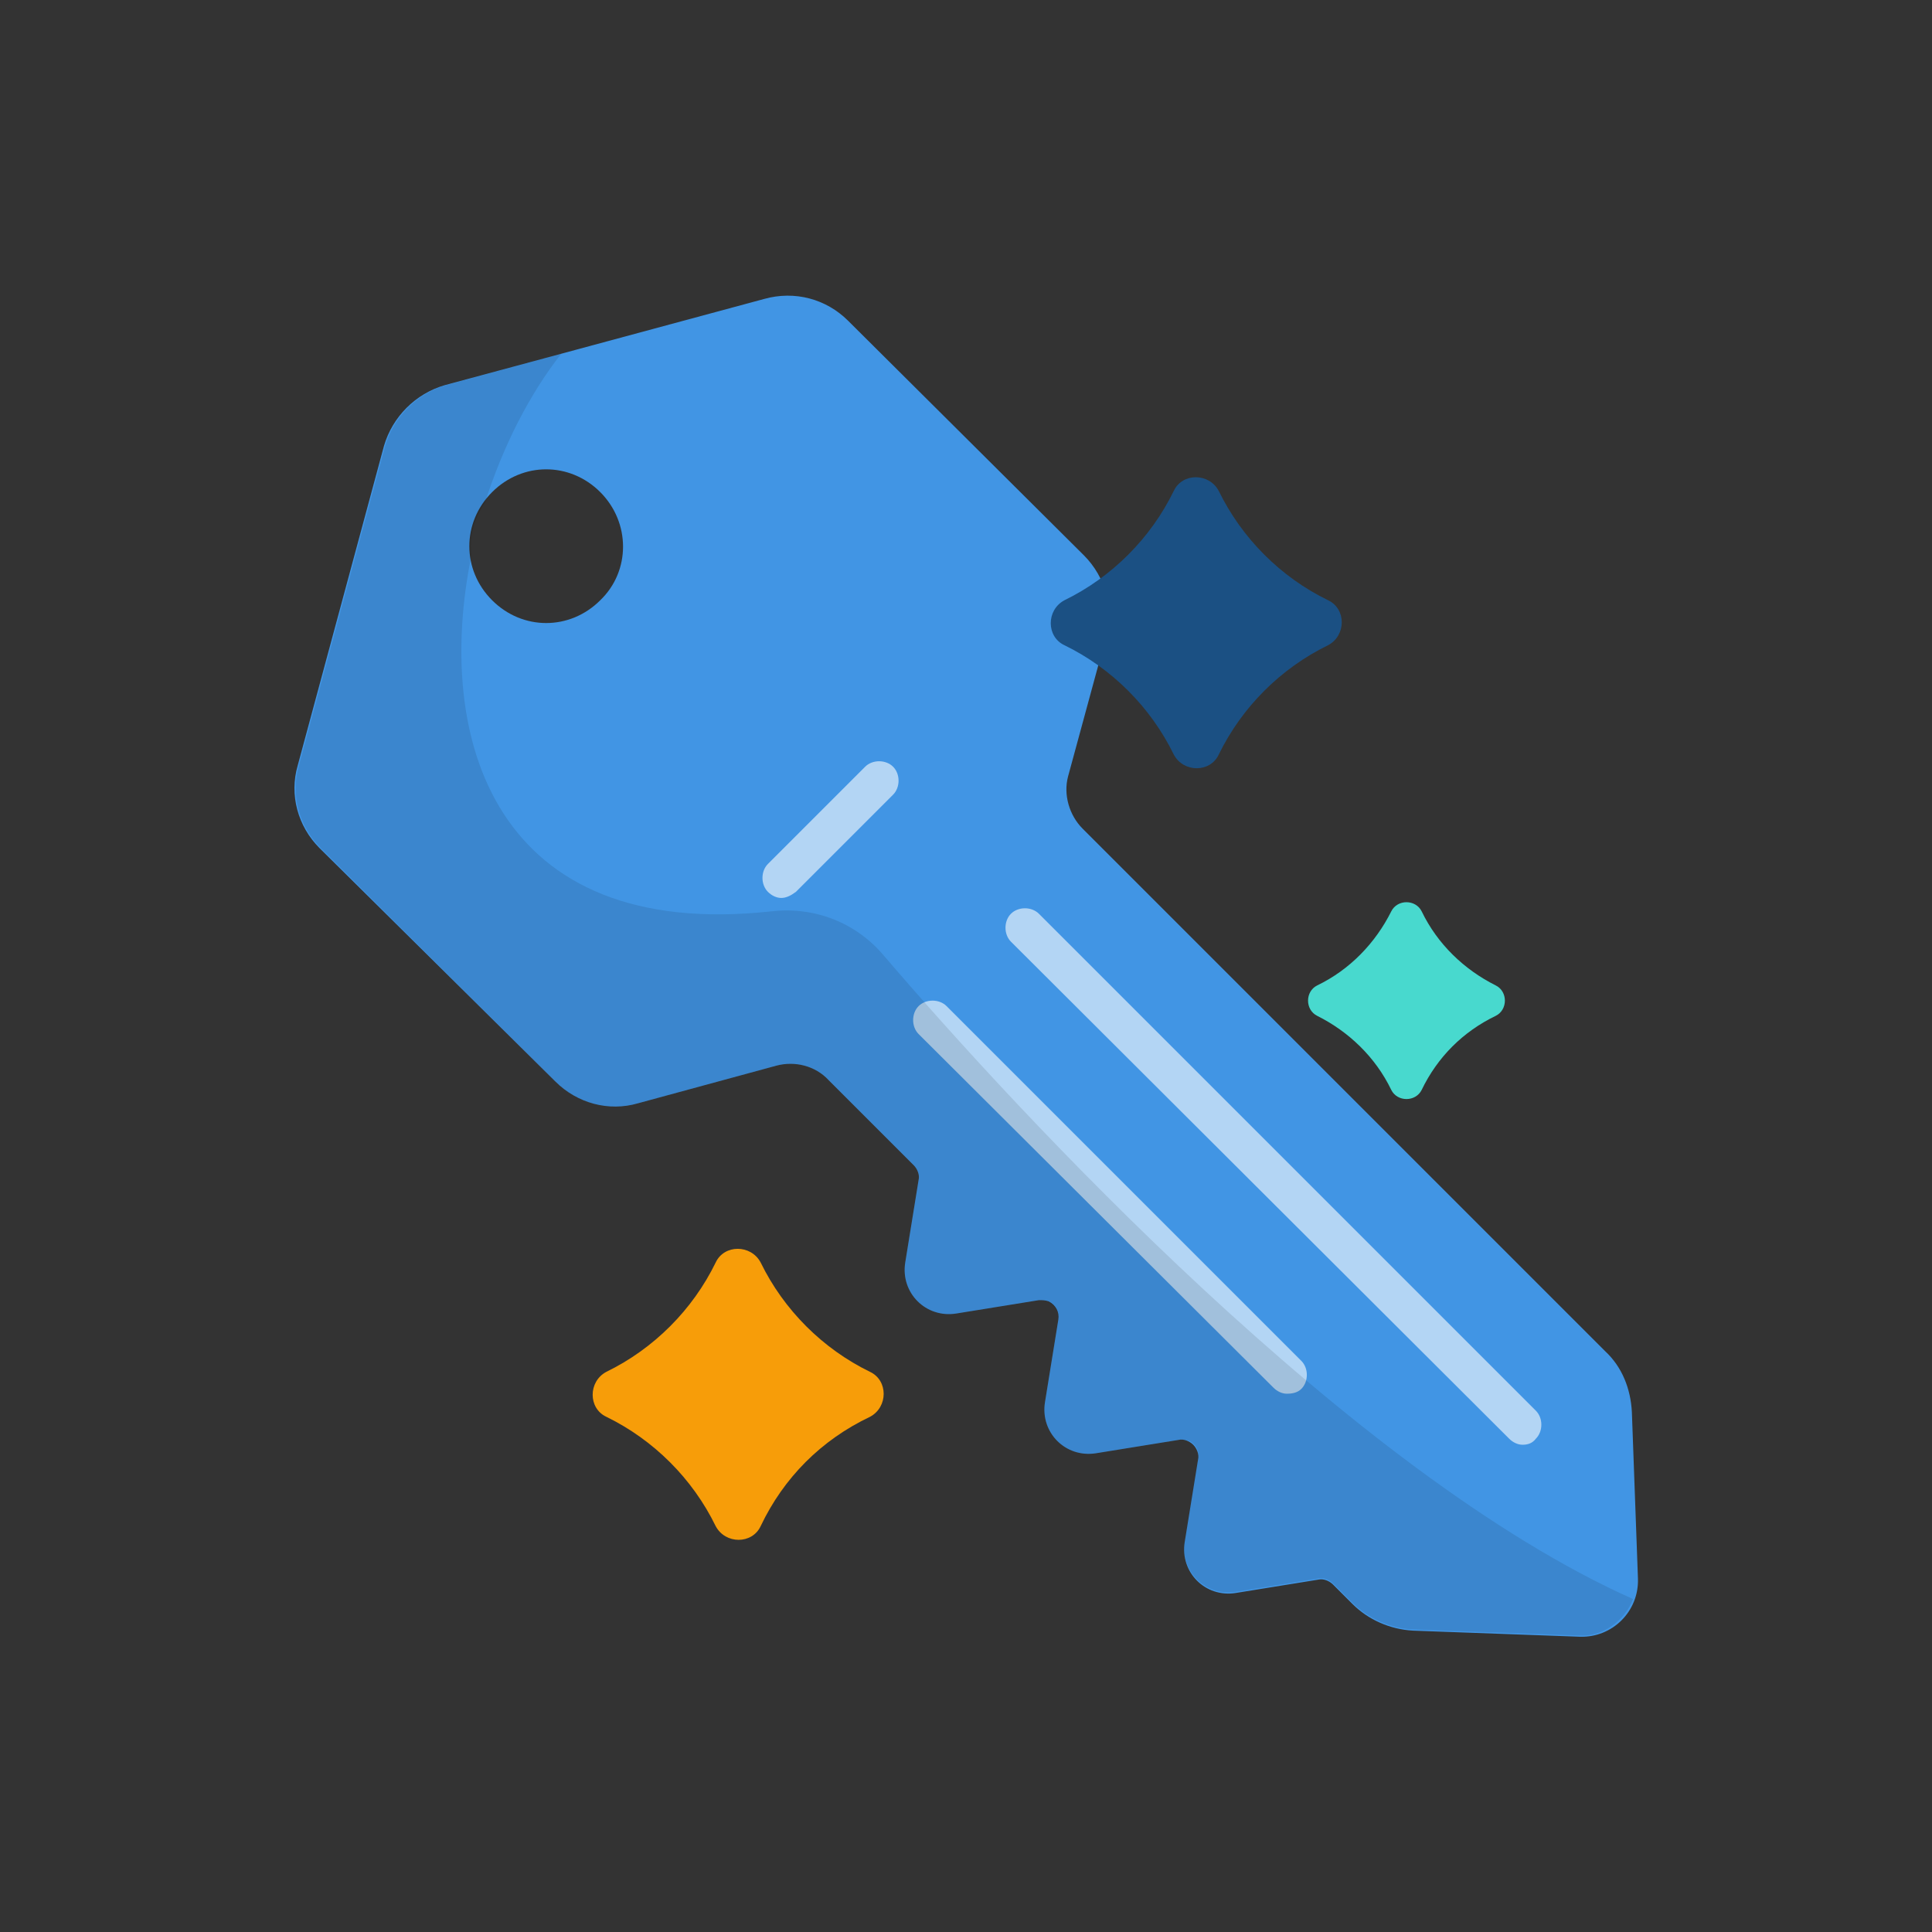 <?xml version="1.0" encoding="utf-8"?>
<!-- Generator: Adobe Illustrator 19.1.0, SVG Export Plug-In . SVG Version: 6.00 Build 0)  -->
<svg version="1.1" xmlns="http://www.w3.org/2000/svg" xmlns:xlink="http://www.w3.org/1999/xlink" x="0px" y="0px"
	 viewBox="0 0 159 159" style="enable-background:new 0 0 159 159;" xml:space="preserve">
<rect x="0" y="0" width="159" height="159" fill="#333333" stroke="none"/>
<style type="text/css">
	.st0{display:none;fill:none;stroke:#FFFFFF;stroke-miterlimit:10;}
	.st1{display:none;}
	.st2{display:inline;fill:#A2C72A;}
	.st3{display:inline;}
	.st4{fill:#F2F2F2;}
	.st5{fill:#A2C72A;}
	.st6{fill:#FFFFFF;}
	.st7{display:none;opacity:0.85;}
	.st8{display:none;opacity:0.8;}
	.st9{display:inline;fill:#443536;}
	.st10{display:inline;fill:none;stroke:#443536;stroke-miterlimit:10;}
	.st11{display:none;fill:#443536;}
	.st12{fill:#443536;}
	.st13{display:inline;fill:none;stroke:#443536;stroke-width:1.217;stroke-miterlimit:10;}
	.st14{fill:#088ADA;}
	.st15{opacity:0.7;}
	.st16{display:none;opacity:0.43;}
	.st17{fill:#1B5083;}
	.st18{clip-path:url(#XMLID_2_);}
	.st19{clip-path:url(#XMLID_3_);}
	.st20{display:inline;fill:#1B5083;}
	.st21{display:none;opacity:0.39;fill:#1B5083;}
	.st22{fill:#4195E4;}
	.st23{fill:#F7F7F7;}
	.st24{fill:#F79D09;}
	.st25{fill:#48D9CE;}
	.st26{opacity:0.6;enable-background:new    ;}
	.st27{opacity:0.1;enable-background:new    ;}
	.st28{fill:#F9BA48;}
	.st29{fill:none;}
</style>
<g id="Layer_1">
</g>
<g id="Layer_4">
</g>
<g id="Layer_3">
	<g class="st1">
		<rect x="-548.2" y="-565.9" class="st2" width="783" height="619.8"/>
	</g>
	<g>
		<g>
			<g>
				<path class="st22" d="M62.9,24.6l-26.3,7.1c-2.4,0.7-4.3,2.6-5,5l-7.1,26.3c-0.7,2.4,0,5,1.8,6.8L45.7,89
					c1.8,1.8,4.4,2.5,6.8,1.8l11.4-3.1c1.5-0.4,3.2,0,4.3,1.2l7,7c0.3,0.3,0.5,0.8,0.4,1.2l-1.1,6.8c-0.4,2.5,1.7,4.6,4.2,4.2
					l6.8-1.1c0.3,0,0.5,0,0.8,0.1c0.6,0.3,0.9,0.9,0.8,1.5l-1.1,6.8c-0.4,2.5,1.7,4.6,4.2,4.2l6.8-1.1c0.4-0.1,0.9,0.1,1.2,0.4l0,0
					c0.3,0.3,0.5,0.8,0.4,1.2l-1.1,6.8c-0.4,2.5,1.7,4.6,4.2,4.2l6.8-1.1c0.4-0.1,0.9,0.1,1.2,0.4l1.6,1.6c1.3,1.3,3.1,2.1,5,2.2
					l13.7,0.5c2.7,0.1,4.9-2.1,4.8-4.8l-0.5-13.7c-0.1-1.9-0.8-3.7-2.2-5l-43-43c-1.1-1.1-1.6-2.8-1.2-4.3l3.1-11.4
					c0.7-2.4,0-5-1.8-6.8L69.8,26.4C68,24.6,65.4,23.9,62.9,24.6z M49.4,49.4c-2.5,2.5-6.4,2.5-8.9,0c-2.5-2.5-2.5-6.4,0-8.9
					c2.5-2.5,6.4-2.5,8.9,0C51.9,43,51.9,47,49.4,49.4z"/>
			</g>
		</g>
		<g class="st26">
			<path class="st6" d="M125.3,118.9c-0.4,0-0.8-0.2-1.1-0.5L83.2,77.5c-0.6-0.6-0.6-1.7,0-2.3c0.6-0.6,1.7-0.6,2.3,0l40.9,40.9
				c0.6,0.6,0.6,1.7,0,2.3C126.1,118.8,125.7,118.9,125.3,118.9z"/>
		</g>
		<g class="st26">
			<path class="st6" d="M105.9,114.7c-0.4,0-0.8-0.2-1.1-0.5L75.6,85.1c-0.6-0.6-0.6-1.7,0-2.3c0.6-0.6,1.7-0.6,2.3,0l29.2,29.2
				c0.6,0.6,0.6,1.7,0,2.3C106.8,114.6,106.4,114.7,105.9,114.7z"/>
		</g>
		<g class="st27">
			<path d="M134.4,131.6c-23.1-10.3-50.5-39.9-61.7-53c-2.3-2.7-5.7-4-9.2-3.6c-22.8,2.5-27.8-14.2-24.7-29.3
				c-0.2-1.5,0.2-3,1.1-4.3c1.5-4.7,3.7-9,6.3-12.3l-9.5,2.6c-2.4,0.7-4.3,2.6-5,5l-7.1,26.3c-0.7,2.4,0,5,1.8,6.8L45.7,89
				c1.8,1.8,4.4,2.5,6.8,1.8l11.4-3.1c1.5-0.4,3.2,0,4.3,1.2l7,7c0.3,0.3,0.5,0.8,0.4,1.2l-1.1,6.8c-0.4,2.5,1.7,4.6,4.2,4.2
				l6.8-1.1c0.2,0,0.5,0,0.7,0.1c0.6,0.3,1,0.9,0.9,1.5l-1.1,6.8c-0.4,2.5,1.7,4.6,4.2,4.2l6.8-1.1c0.3,0,0.6,0,0.9,0.1
				c0.6,0.3,0.8,0.9,0.7,1.4l-1.1,6.8c-0.4,2.5,1.7,4.6,4.2,4.2l6.8-1.1c0.4-0.1,0.9,0.1,1.2,0.4l1.6,1.6c1.3,1.3,3.1,2.1,5,2.2
				l13.7,0.5C131.9,134.7,133.7,133.4,134.4,131.6z"/>
		</g>
		<g class="st26">
			<path class="st6" d="M64.3,73.9c-0.4,0-0.8-0.2-1.1-0.5c-0.6-0.6-0.6-1.7,0-2.3l8-8c0.6-0.6,1.7-0.6,2.3,0c0.6,0.6,0.6,1.7,0,2.3
				l-8,8C65.1,73.7,64.7,73.9,64.3,73.9z"/>
		</g>
		<g>
			<path class="st17" d="M100.3,62.1L100.3,62.1c-0.7,1.5-2.9,1.5-3.7,0l0,0c-1.9-3.9-5.1-7.1-9-9l0,0c-1.5-0.7-1.5-2.9,0-3.7l0,0
				c3.9-1.9,7.1-5.1,9-9l0,0c0.7-1.5,2.9-1.5,3.7,0l0,0c1.9,3.9,5.1,7.1,9,9l0,0c1.5,0.7,1.5,2.9,0,3.7l0,0
				C105.4,55,102.2,58.2,100.3,62.1z"/>
		</g>
		<g>
			<path class="st24" d="M62.6,125.6L62.6,125.6c-0.7,1.5-2.9,1.5-3.7,0l0,0c-1.9-3.9-5.1-7.1-9-9l0,0c-1.5-0.7-1.5-2.9,0-3.7l0,0
				c3.9-1.9,7.1-5.1,9-9l0,0c0.7-1.5,2.9-1.5,3.7,0l0,0c1.9,3.9,5.1,7.1,9,9l0,0c1.5,0.7,1.5,2.9,0,3.7l0,0
				C67.6,118.5,64.5,121.6,62.6,125.6z"/>
		</g>
		<g>
			<path class="st25" d="M117,89.7L117,89.7c-0.5,1-2,1-2.5,0l0,0c-1.3-2.7-3.5-4.8-6.1-6.1l0,0c-1-0.5-1-2,0-2.5l0,0
				c2.7-1.3,4.8-3.5,6.1-6.1l0,0c0.5-1,2-1,2.5,0l0,0c1.3,2.7,3.5,4.8,6.1,6.1l0,0c1,0.5,1,2,0,2.5l0,0
				C120.4,84.9,118.3,87,117,89.7z"/>
		</g>
	</g>
	<rect class="st29" width="159" height="159"/>
</g>
</svg>
